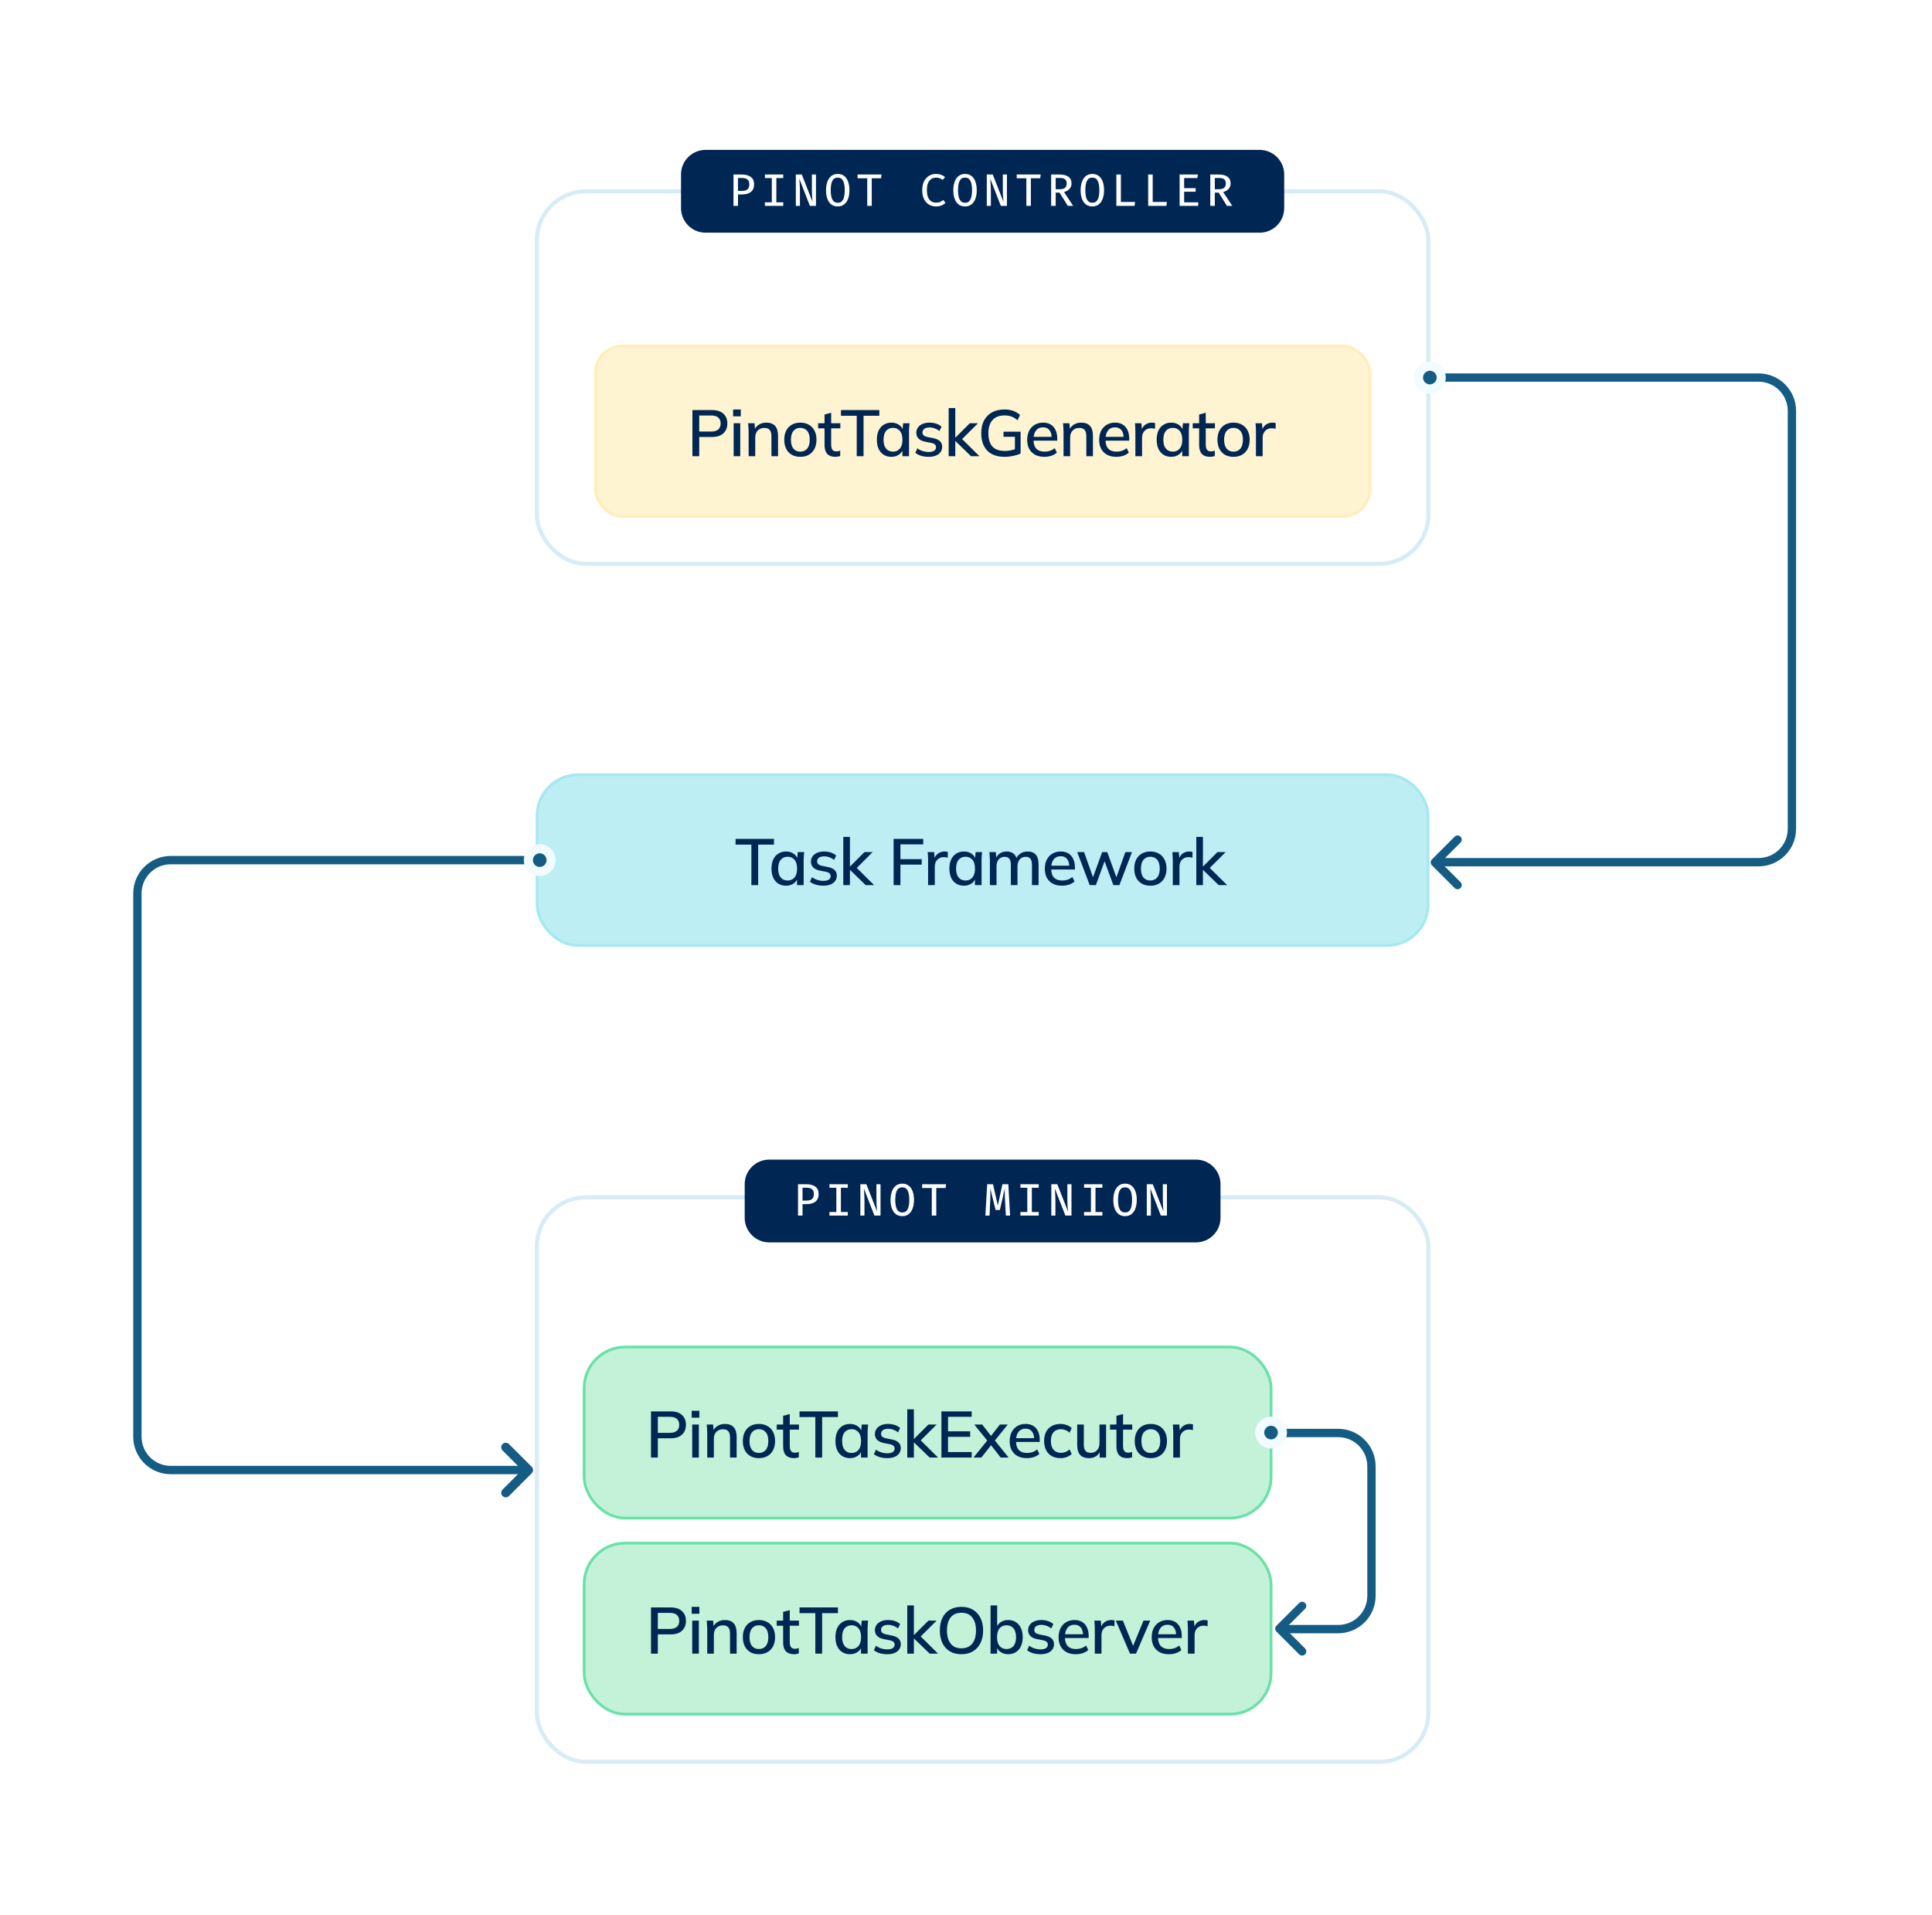 <?xml version="1.0" encoding="UTF-8"?> <svg xmlns="http://www.w3.org/2000/svg" width="464" height="460" viewBox="0 0 464 460" fill="none"><path d="M345.488 207.066L422.354 207.066C426.773 207.066 430.354 203.484 430.354 199.066L430.355 98.679C430.355 94.261 426.773 90.679 422.355 90.679L343.043 90.679" stroke="#145C84" stroke-width="2"></path><path d="M125.988 353.052H41C36.582 353.052 33 349.471 33 345.052L33 214.572C33 210.153 36.582 206.572 41 206.572H128.932" stroke="#145C84" stroke-width="2"></path><g filter="url(#filter0_b_1206_9962)"><rect x="128.933" y="45.942" width="214.111" height="89.476" rx="11.799" fill="white" fill-opacity="0.6"></rect><rect x="128.933" y="45.942" width="214.111" height="89.476" rx="11.799" stroke="#D8ECF5" stroke-width="0.983" stroke-linecap="round"></rect></g><circle cx="343.404" cy="90.68" r="2.731" fill="#145C84" stroke="#F2FBFF" stroke-width="2.185"></circle><path d="M163.555 41.9C163.555 38.641 166.196 36 169.454 36H302.521C305.779 36 308.42 38.641 308.42 41.9V49.984C308.42 53.242 305.779 55.883 302.521 55.883H169.454C166.196 55.883 163.555 53.242 163.555 49.984V41.9Z" fill="#002654"></path><path d="M179.958 44.258C179.958 43.886 179.885 43.591 179.74 43.373C179.594 43.151 179.394 42.992 179.139 42.898C178.884 42.799 178.589 42.75 178.254 42.75H177.243V45.842H178.237C178.573 45.842 178.869 45.794 179.128 45.7C179.386 45.605 179.589 45.443 179.734 45.214C179.884 44.981 179.958 44.662 179.958 44.258ZM181.105 44.247C181.105 44.833 180.98 45.306 180.728 45.667C180.481 46.024 180.137 46.284 179.696 46.448C179.259 46.612 178.755 46.694 178.183 46.694H177.243V49.442H176.156V41.914H178.15C179.068 41.914 179.789 42.105 180.313 42.488C180.841 42.867 181.105 43.453 181.105 44.247ZM188.109 41.914V42.761H186.454V48.59H188.109V49.442H183.707V48.59H185.362V42.761H183.707V41.914H188.109ZM194.507 49.442L191.967 42.914C191.974 43.009 191.985 43.156 192 43.356C192.014 43.557 192.031 43.792 192.049 44.061C192.067 44.331 192.082 44.616 192.093 44.919C192.107 45.221 192.115 45.521 192.115 45.82V49.442H191.131V41.914H192.568L195.135 48.458C195.128 48.335 195.112 48.129 195.086 47.841C195.061 47.55 195.037 47.206 195.015 46.809C194.997 46.408 194.988 45.984 194.988 45.536V41.914H195.971V49.442H194.507ZM204.008 45.684C204.008 46.448 203.902 47.124 203.691 47.71C203.48 48.296 203.165 48.755 202.746 49.087C202.331 49.414 201.814 49.578 201.195 49.578C200.579 49.578 200.062 49.418 199.643 49.097C199.224 48.773 198.909 48.32 198.698 47.737C198.487 47.155 198.381 46.474 198.381 45.694C198.381 44.926 198.487 44.249 198.698 43.662C198.909 43.072 199.224 42.612 199.643 42.28C200.062 41.945 200.579 41.778 201.195 41.778C201.814 41.778 202.331 41.94 202.746 42.264C203.165 42.588 203.48 43.043 203.691 43.63C203.902 44.212 204.008 44.897 204.008 45.684ZM202.877 45.684C202.877 44.693 202.746 43.941 202.484 43.427C202.225 42.914 201.795 42.657 201.195 42.657C200.594 42.657 200.162 42.916 199.9 43.433C199.641 43.95 199.512 44.704 199.512 45.694C199.512 46.681 199.647 47.43 199.916 47.94C200.186 48.446 200.612 48.699 201.195 48.699C201.795 48.699 202.225 48.444 202.484 47.934C202.746 47.424 202.877 46.674 202.877 45.684ZM209.362 42.816V49.442H208.281V42.816H205.964V41.914H211.716L211.602 42.816H209.362ZM224.758 41.778C225.257 41.778 225.676 41.842 226.014 41.969C226.357 42.096 226.677 42.282 226.976 42.526L226.391 43.214C226.158 43.021 225.91 42.881 225.648 42.794C225.39 42.703 225.115 42.657 224.823 42.657C224.43 42.657 224.064 42.754 223.725 42.947C223.39 43.14 223.121 43.457 222.917 43.897C222.713 44.338 222.611 44.93 222.611 45.672C222.611 46.397 222.708 46.98 222.901 47.42C223.097 47.858 223.361 48.176 223.693 48.377C224.028 48.573 224.401 48.671 224.812 48.671C225.228 48.671 225.568 48.608 225.834 48.48C226.103 48.349 226.34 48.2 226.544 48.032L227.085 48.726C226.848 48.956 226.54 49.156 226.162 49.327C225.787 49.495 225.328 49.578 224.785 49.578C224.162 49.578 223.602 49.429 223.103 49.13C222.604 48.832 222.209 48.393 221.917 47.814C221.63 47.231 221.486 46.517 221.486 45.672C221.486 44.828 221.633 44.116 221.928 43.537C222.227 42.958 222.624 42.521 223.119 42.226C223.618 41.927 224.164 41.778 224.758 41.778ZM234.581 45.684C234.581 46.448 234.475 47.124 234.264 47.71C234.053 48.296 233.738 48.755 233.319 49.087C232.904 49.414 232.387 49.578 231.767 49.578C231.152 49.578 230.635 49.418 230.216 49.097C229.797 48.773 229.482 48.32 229.271 47.737C229.06 47.155 228.954 46.474 228.954 45.694C228.954 44.926 229.06 44.249 229.271 43.662C229.482 43.072 229.797 42.612 230.216 42.28C230.635 41.945 231.152 41.778 231.767 41.778C232.387 41.778 232.904 41.94 233.319 42.264C233.738 42.588 234.053 43.043 234.264 43.63C234.475 44.212 234.581 44.897 234.581 45.684ZM233.45 45.684C233.45 44.693 233.319 43.941 233.057 43.427C232.798 42.914 232.368 42.657 231.767 42.657C231.167 42.657 230.735 42.916 230.473 43.433C230.214 43.95 230.085 44.704 230.085 45.694C230.085 46.681 230.22 47.43 230.489 47.94C230.759 48.446 231.185 48.699 231.767 48.699C232.368 48.699 232.798 48.444 233.057 47.934C233.319 47.424 233.45 46.674 233.45 45.684ZM240.367 49.442L237.827 42.914C237.834 43.009 237.845 43.156 237.859 43.356C237.874 43.557 237.89 43.792 237.908 44.061C237.927 44.331 237.941 44.616 237.952 44.919C237.967 45.221 237.974 45.521 237.974 45.82V49.442H236.991V41.914H238.427L240.995 48.458C240.988 48.335 240.971 48.129 240.946 47.841C240.92 47.55 240.896 47.206 240.875 46.809C240.856 46.408 240.847 45.984 240.847 45.536V41.914H241.831V49.442H240.367ZM247.578 42.816V49.442H246.497V42.816H244.181V41.914H249.933L249.818 42.816H247.578ZM257.336 44.05C257.336 44.425 257.255 44.751 257.095 45.028C256.939 45.305 256.726 45.536 256.456 45.722C256.187 45.904 255.884 46.038 255.549 46.126L257.74 49.442H256.456L254.473 46.268H253.539V49.442H252.452V41.914H254.457C255.404 41.914 256.119 42.095 256.604 42.455C257.092 42.812 257.336 43.344 257.336 44.05ZM256.183 44.05C256.183 43.588 256.048 43.255 255.779 43.05C255.513 42.847 255.103 42.745 254.55 42.745H253.539V45.443H254.561C255.078 45.443 255.476 45.337 255.757 45.126C256.041 44.911 256.183 44.553 256.183 44.05ZM265.154 45.684C265.154 46.448 265.048 47.124 264.837 47.71C264.626 48.296 264.311 48.755 263.892 49.087C263.477 49.414 262.959 49.578 262.34 49.578C261.725 49.578 261.208 49.418 260.789 49.097C260.37 48.773 260.055 48.32 259.844 47.737C259.633 47.155 259.527 46.474 259.527 45.694C259.527 44.926 259.633 44.249 259.844 43.662C260.055 43.072 260.37 42.612 260.789 42.28C261.208 41.945 261.725 41.778 262.34 41.778C262.959 41.778 263.477 41.94 263.892 42.264C264.311 42.588 264.626 43.043 264.837 43.63C265.048 44.212 265.154 44.897 265.154 45.684ZM264.023 45.684C264.023 44.693 263.892 43.941 263.63 43.427C263.371 42.914 262.941 42.657 262.34 42.657C261.739 42.657 261.308 42.916 261.046 43.433C260.787 43.95 260.658 44.704 260.658 45.694C260.658 46.681 260.793 47.43 261.062 47.94C261.332 48.446 261.758 48.699 262.34 48.699C262.941 48.699 263.371 48.444 263.63 47.934C263.892 47.424 264.023 46.674 264.023 45.684ZM268.11 49.442V41.914H269.197V48.502H272.606L272.485 49.442H268.11ZM275.753 49.442V41.914H276.84V48.502H280.249L280.129 49.442H275.753ZM284.391 42.767V45.186H287.155V46.044H284.391V48.595H287.772V49.442H283.304V41.914H287.69L287.564 42.767H284.391ZM295.552 44.05C295.552 44.425 295.472 44.751 295.311 45.028C295.155 45.305 294.942 45.536 294.672 45.722C294.403 45.904 294.1 46.038 293.765 46.126L295.956 49.442H294.672L292.689 46.268H291.755V49.442H290.668V41.914H292.673C293.62 41.914 294.335 42.095 294.82 42.455C295.308 42.812 295.552 43.344 295.552 44.05ZM294.399 44.05C294.399 43.588 294.264 43.255 293.995 43.05C293.729 42.847 293.319 42.745 292.766 42.745H291.755V45.443H292.777C293.294 45.443 293.693 45.337 293.973 45.126C294.257 44.911 294.399 44.553 294.399 44.05Z" fill="white"></path><rect x="142.988" y="83.072" width="186" height="41" rx="6.555" fill="#FFF4D2"></rect><rect x="142.988" y="83.072" width="186" height="41" rx="6.555" stroke="#FFEEBC" stroke-width="0.665"></rect><path d="M166.294 109.571V98.48H170.998C172.183 98.48 173.09 98.769 173.72 99.346C174.359 99.912 174.679 100.698 174.679 101.705C174.679 102.712 174.359 103.504 173.72 104.081C173.09 104.658 172.183 104.946 170.998 104.946H167.93V109.571H166.294ZM167.93 103.64H170.825C171.57 103.64 172.131 103.473 172.508 103.137C172.886 102.801 173.075 102.324 173.075 101.705C173.075 101.097 172.886 100.625 172.508 100.289C172.131 99.954 171.57 99.786 170.825 99.786H167.93V103.64ZM176.193 109.571V101.642H177.782V109.571H176.193ZM176.067 99.99V98.339H177.907V99.99H176.067ZM179.796 109.571V103.546C179.796 103.242 179.78 102.932 179.748 102.618C179.727 102.293 179.701 101.967 179.67 101.642H181.212L181.353 103.31H181.164C181.406 102.723 181.778 102.277 182.281 101.973C182.785 101.658 183.367 101.501 184.028 101.501C184.961 101.501 185.664 101.758 186.136 102.272C186.618 102.786 186.859 103.583 186.859 104.663V109.571H185.27V104.757C185.27 104.055 185.129 103.551 184.846 103.247C184.573 102.932 184.153 102.775 183.587 102.775C182.916 102.775 182.381 102.985 181.982 103.404C181.584 103.813 181.385 104.369 181.385 105.072V109.571H179.796ZM192.205 109.713C191.418 109.713 190.736 109.55 190.159 109.225C189.583 108.89 189.137 108.418 188.822 107.809C188.508 107.191 188.35 106.456 188.35 105.607C188.35 104.757 188.508 104.028 188.822 103.42C189.137 102.801 189.583 102.329 190.159 102.004C190.736 101.669 191.418 101.501 192.205 101.501C192.991 101.501 193.673 101.669 194.25 102.004C194.837 102.329 195.288 102.801 195.603 103.42C195.928 104.028 196.09 104.757 196.09 105.607C196.09 106.456 195.928 107.191 195.603 107.809C195.288 108.418 194.837 108.89 194.25 109.225C193.673 109.55 192.991 109.713 192.205 109.713ZM192.205 108.47C192.897 108.47 193.447 108.229 193.856 107.746C194.266 107.264 194.47 106.551 194.47 105.607C194.47 104.663 194.266 103.955 193.856 103.483C193.447 103.001 192.897 102.759 192.205 102.759C191.523 102.759 190.978 103.001 190.569 103.483C190.159 103.955 189.955 104.663 189.955 105.607C189.955 106.551 190.154 107.264 190.553 107.746C190.962 108.229 191.512 108.47 192.205 108.47ZM200.64 109.713C199.78 109.713 199.129 109.482 198.689 109.021C198.248 108.549 198.028 107.846 198.028 106.913V102.869H196.486V101.642H198.028V99.55L199.617 99.125V101.642H201.82V102.869H199.617V106.771C199.617 107.358 199.722 107.778 199.932 108.03C200.142 108.281 200.446 108.407 200.844 108.407C201.043 108.407 201.217 108.391 201.363 108.36C201.521 108.318 201.662 108.271 201.788 108.218V109.508C201.631 109.571 201.447 109.618 201.238 109.65C201.028 109.692 200.828 109.713 200.64 109.713ZM205.757 109.571V99.849H201.966V98.48H211.185V99.849H207.393V109.571H205.757ZM214.082 109.713C213.379 109.713 212.766 109.55 212.241 109.225C211.717 108.9 211.308 108.428 211.014 107.809C210.731 107.191 210.59 106.456 210.59 105.607C210.59 104.747 210.731 104.013 211.014 103.404C211.308 102.796 211.717 102.329 212.241 102.004C212.766 101.669 213.379 101.501 214.082 101.501C214.774 101.501 215.377 101.674 215.891 102.02C216.405 102.366 216.746 102.838 216.914 103.436H216.741L216.898 101.642H218.44C218.408 101.967 218.377 102.293 218.345 102.618C218.324 102.932 218.314 103.242 218.314 103.546V109.571H216.725V107.809H216.898C216.73 108.397 216.384 108.863 215.86 109.209C215.346 109.545 214.753 109.713 214.082 109.713ZM214.475 108.47C215.157 108.47 215.702 108.229 216.112 107.746C216.531 107.264 216.741 106.551 216.741 105.607C216.741 104.663 216.531 103.955 216.112 103.483C215.702 103.001 215.157 102.759 214.475 102.759C213.783 102.759 213.227 103.001 212.808 103.483C212.399 103.955 212.194 104.663 212.194 105.607C212.194 106.551 212.399 107.264 212.808 107.746C213.217 108.229 213.773 108.47 214.475 108.47ZM223.039 109.713C222.379 109.713 221.77 109.629 221.215 109.461C220.659 109.293 220.197 109.057 219.83 108.753L220.318 107.668C220.706 107.961 221.136 108.182 221.608 108.328C222.08 108.475 222.562 108.549 223.055 108.549C223.632 108.549 224.067 108.449 224.361 108.25C224.655 108.04 224.801 107.757 224.801 107.4C224.801 107.128 224.707 106.907 224.518 106.74C224.34 106.572 224.041 106.446 223.622 106.362L222.111 106.063C221.44 105.916 220.931 105.665 220.585 105.308C220.239 104.951 220.066 104.495 220.066 103.939C220.066 103.467 220.192 103.048 220.444 102.681C220.706 102.314 221.073 102.025 221.545 101.815C222.027 101.606 222.588 101.501 223.228 101.501C223.816 101.501 224.361 101.585 224.864 101.752C225.368 101.92 225.787 102.162 226.123 102.476L225.62 103.53C225.294 103.258 224.927 103.048 224.518 102.901C224.109 102.744 223.695 102.665 223.275 102.665C222.688 102.665 222.253 102.775 221.97 102.995C221.687 103.216 221.545 103.504 221.545 103.861C221.545 104.133 221.629 104.359 221.797 104.537C221.975 104.705 222.253 104.836 222.63 104.93L224.141 105.229C224.854 105.376 225.389 105.617 225.745 105.953C226.102 106.289 226.28 106.74 226.28 107.306C226.28 107.799 226.144 108.229 225.871 108.596C225.599 108.963 225.221 109.241 224.739 109.43C224.256 109.618 223.69 109.713 223.039 109.713ZM227.838 109.571V97.993H229.427V105.103H229.459L232.92 101.642H234.886L230.702 105.811L230.717 105.103L235.233 109.571H233.219L229.459 105.937H229.427V109.571H227.838ZM241.261 109.713C240.034 109.713 239.001 109.487 238.162 109.036C237.334 108.575 236.71 107.919 236.29 107.07C235.871 106.22 235.661 105.208 235.661 104.034C235.661 102.859 235.881 101.847 236.322 100.997C236.773 100.148 237.412 99.492 238.241 99.031C239.08 98.569 240.087 98.339 241.261 98.339C242.069 98.339 242.772 98.454 243.37 98.685C243.967 98.905 244.502 99.23 244.974 99.66L244.392 100.934C244.056 100.651 243.731 100.426 243.417 100.258C243.102 100.09 242.777 99.969 242.441 99.896C242.106 99.812 241.712 99.77 241.261 99.77C239.992 99.77 239.027 100.143 238.367 100.887C237.706 101.632 237.376 102.686 237.376 104.049C237.376 105.434 237.69 106.488 238.32 107.211C238.959 107.935 239.961 108.297 241.324 108.297C241.796 108.297 242.263 108.255 242.725 108.171C243.186 108.077 243.632 107.94 244.062 107.762L243.747 108.533V104.899H241.01V103.672H245.116V108.911C244.633 109.152 244.041 109.346 243.338 109.493C242.646 109.639 241.954 109.713 241.261 109.713ZM250.816 109.713C249.537 109.713 248.53 109.351 247.796 108.627C247.062 107.904 246.695 106.902 246.695 105.623C246.695 104.794 246.852 104.07 247.166 103.452C247.492 102.833 247.937 102.356 248.504 102.02C249.081 101.674 249.747 101.501 250.502 101.501C251.246 101.501 251.87 101.658 252.374 101.973C252.877 102.287 253.26 102.733 253.522 103.31C253.784 103.876 253.915 104.548 253.915 105.324V105.827H247.937V104.915H252.83L252.563 105.119C252.563 104.333 252.384 103.724 252.028 103.294C251.682 102.854 251.178 102.633 250.517 102.633C249.783 102.633 249.217 102.89 248.818 103.404C248.42 103.908 248.221 104.605 248.221 105.497V105.654C248.221 106.587 248.446 107.29 248.897 107.762C249.358 108.234 250.009 108.47 250.848 108.47C251.309 108.47 251.739 108.407 252.138 108.281C252.547 108.145 252.935 107.925 253.302 107.621L253.821 108.706C253.454 109.031 253.008 109.283 252.484 109.461C251.959 109.629 251.404 109.713 250.816 109.713ZM255.424 109.571V103.546C255.424 103.242 255.408 102.932 255.377 102.618C255.356 102.293 255.33 101.967 255.298 101.642H256.84L256.982 103.31H256.793C257.034 102.723 257.406 102.277 257.91 101.973C258.413 101.658 258.995 101.501 259.656 101.501C260.59 101.501 261.292 101.758 261.764 102.272C262.247 102.786 262.488 103.583 262.488 104.663V109.571H260.899V104.757C260.899 104.055 260.757 103.551 260.474 103.247C260.201 102.932 259.782 102.775 259.216 102.775C258.544 102.775 258.009 102.985 257.611 103.404C257.212 103.813 257.013 104.369 257.013 105.072V109.571H255.424ZM268.101 109.713C266.821 109.713 265.814 109.351 265.08 108.627C264.346 107.904 263.979 106.902 263.979 105.623C263.979 104.794 264.136 104.07 264.451 103.452C264.776 102.833 265.222 102.356 265.788 102.02C266.365 101.674 267.031 101.501 267.786 101.501C268.531 101.501 269.155 101.658 269.658 101.973C270.161 102.287 270.544 102.733 270.807 103.31C271.069 103.876 271.2 104.548 271.2 105.324V105.827H265.222V104.915H270.114L269.847 105.119C269.847 104.333 269.669 103.724 269.312 103.294C268.966 102.854 268.462 102.633 267.802 102.633C267.068 102.633 266.501 102.89 266.103 103.404C265.704 103.908 265.505 104.605 265.505 105.497V105.654C265.505 106.587 265.73 107.29 266.181 107.762C266.643 108.234 267.293 108.47 268.132 108.47C268.594 108.47 269.024 108.407 269.422 108.281C269.831 108.145 270.219 107.925 270.586 107.621L271.105 108.706C270.738 109.031 270.293 109.283 269.768 109.461C269.244 109.629 268.688 109.713 268.101 109.713ZM272.677 109.571V103.609C272.677 103.284 272.667 102.959 272.646 102.633C272.635 102.298 272.614 101.967 272.583 101.642H274.124L274.297 103.688H274.046C274.151 103.195 274.329 102.786 274.581 102.46C274.832 102.135 275.136 101.894 275.493 101.737C275.86 101.579 276.243 101.501 276.641 101.501C276.809 101.501 276.951 101.511 277.066 101.532C277.182 101.543 277.297 101.564 277.412 101.595L277.397 103.011C277.218 102.938 277.061 102.896 276.925 102.885C276.799 102.864 276.641 102.854 276.453 102.854C275.991 102.854 275.598 102.959 275.273 103.168C274.948 103.368 274.701 103.64 274.533 103.986C274.366 104.333 274.282 104.705 274.282 105.103V109.571H272.677ZM281.284 109.713C280.581 109.713 279.967 109.55 279.443 109.225C278.918 108.9 278.509 108.428 278.216 107.809C277.933 107.191 277.791 106.456 277.791 105.607C277.791 104.747 277.933 104.013 278.216 103.404C278.509 102.796 278.918 102.329 279.443 102.004C279.967 101.669 280.581 101.501 281.284 101.501C281.976 101.501 282.579 101.674 283.093 102.02C283.607 102.366 283.947 102.838 284.115 103.436H283.942L284.1 101.642H285.641C285.61 101.967 285.578 102.293 285.547 102.618C285.526 102.932 285.515 103.242 285.515 103.546V109.571H283.926V107.809H284.1C283.932 108.397 283.586 108.863 283.061 109.209C282.547 109.545 281.955 109.713 281.284 109.713ZM281.677 108.47C282.359 108.47 282.904 108.229 283.313 107.746C283.732 107.264 283.942 106.551 283.942 105.607C283.942 104.663 283.732 103.955 283.313 103.483C282.904 103.001 282.359 102.759 281.677 102.759C280.985 102.759 280.429 103.001 280.009 103.483C279.6 103.955 279.396 104.663 279.396 105.607C279.396 106.551 279.6 107.264 280.009 107.746C280.418 108.229 280.974 108.47 281.677 108.47ZM290.603 109.713C289.743 109.713 289.092 109.482 288.652 109.021C288.212 108.549 287.991 107.846 287.991 106.913V102.869H286.45V101.642H287.991V99.55L289.58 99.125V101.642H291.783V102.869H289.58V106.771C289.58 107.358 289.685 107.778 289.895 108.03C290.105 108.281 290.409 108.407 290.807 108.407C291.007 108.407 291.18 108.391 291.326 108.36C291.484 108.318 291.625 108.271 291.751 108.218V109.508C291.594 109.571 291.41 109.618 291.201 109.65C290.991 109.692 290.792 109.713 290.603 109.713ZM296.241 109.713C295.454 109.713 294.773 109.55 294.196 109.225C293.619 108.89 293.173 108.418 292.859 107.809C292.544 107.191 292.387 106.456 292.387 105.607C292.387 104.757 292.544 104.028 292.859 103.42C293.173 102.801 293.619 102.329 294.196 102.004C294.773 101.669 295.454 101.501 296.241 101.501C297.028 101.501 297.709 101.669 298.286 102.004C298.874 102.329 299.325 102.801 299.639 103.42C299.964 104.028 300.127 104.757 300.127 105.607C300.127 106.456 299.964 107.191 299.639 107.809C299.325 108.418 298.874 108.89 298.286 109.225C297.709 109.55 297.028 109.713 296.241 109.713ZM296.241 108.47C296.933 108.47 297.484 108.229 297.893 107.746C298.302 107.264 298.506 106.551 298.506 105.607C298.506 104.663 298.302 103.955 297.893 103.483C297.484 103.001 296.933 102.759 296.241 102.759C295.559 102.759 295.014 103.001 294.605 103.483C294.196 103.955 293.991 104.663 293.991 105.607C293.991 106.551 294.191 107.264 294.589 107.746C294.998 108.229 295.549 108.47 296.241 108.47ZM301.638 109.571V103.609C301.638 103.284 301.628 102.959 301.607 102.633C301.596 102.298 301.575 101.967 301.544 101.642H303.085L303.258 103.688H303.007C303.112 103.195 303.29 102.786 303.542 102.46C303.793 102.135 304.097 101.894 304.454 101.737C304.821 101.579 305.204 101.501 305.602 101.501C305.77 101.501 305.912 101.511 306.027 101.532C306.143 101.543 306.258 101.564 306.373 101.595L306.358 103.011C306.179 102.938 306.022 102.896 305.886 102.885C305.76 102.864 305.602 102.854 305.414 102.854C304.952 102.854 304.559 102.959 304.234 103.168C303.909 103.368 303.662 103.64 303.494 103.986C303.327 104.333 303.243 104.705 303.243 105.103V109.571H301.638Z" fill="#002654"></path><rect x="128.988" y="186.072" width="214" height="41" rx="9.832" fill="#BCEEF4"></rect><rect x="128.988" y="186.072" width="214" height="41" rx="9.832" stroke="#A6E8F1" stroke-width="0.665"></rect><path d="M180.453 212.572V202.849H176.661V201.481H185.88V202.849H182.089V212.572H180.453ZM188.778 212.713C188.075 212.713 187.462 212.551 186.937 212.226C186.413 211.901 186.004 211.429 185.71 210.81C185.427 210.191 185.285 209.457 185.285 208.607C185.285 207.747 185.427 207.013 185.71 206.405C186.004 205.797 186.413 205.33 186.937 205.005C187.462 204.669 188.075 204.501 188.778 204.501C189.47 204.501 190.073 204.674 190.587 205.02C191.101 205.367 191.442 205.838 191.61 206.436H191.437L191.594 204.643H193.136C193.104 204.968 193.073 205.293 193.041 205.618C193.02 205.933 193.01 206.242 193.01 206.546V212.572H191.421V210.81H191.594C191.426 211.397 191.08 211.864 190.556 212.21C190.042 212.546 189.449 212.713 188.778 212.713ZM189.171 211.471C189.853 211.471 190.398 211.229 190.807 210.747C191.227 210.264 191.437 209.551 191.437 208.607C191.437 207.663 191.227 206.955 190.807 206.483C190.398 206.001 189.853 205.76 189.171 205.76C188.479 205.76 187.923 206.001 187.504 206.483C187.094 206.955 186.89 207.663 186.89 208.607C186.89 209.551 187.094 210.264 187.504 210.747C187.913 211.229 188.468 211.471 189.171 211.471ZM197.735 212.713C197.074 212.713 196.466 212.629 195.91 212.462C195.354 212.294 194.893 212.058 194.526 211.754L195.014 210.668C195.402 210.962 195.832 211.182 196.304 211.329C196.776 211.476 197.258 211.549 197.751 211.549C198.328 211.549 198.763 211.45 199.057 211.25C199.35 211.041 199.497 210.757 199.497 210.401C199.497 210.128 199.403 209.908 199.214 209.74C199.036 209.572 198.737 209.446 198.317 209.362L196.807 209.064C196.136 208.917 195.627 208.665 195.281 208.308C194.935 207.952 194.762 207.496 194.762 206.94C194.762 206.468 194.888 206.048 195.139 205.681C195.402 205.314 195.769 205.026 196.241 204.816C196.723 204.606 197.284 204.501 197.924 204.501C198.511 204.501 199.057 204.585 199.56 204.753C200.064 204.921 200.483 205.162 200.819 205.477L200.315 206.531C199.99 206.258 199.623 206.048 199.214 205.901C198.805 205.744 198.391 205.665 197.971 205.665C197.384 205.665 196.949 205.776 196.665 205.996C196.382 206.216 196.241 206.504 196.241 206.861C196.241 207.134 196.325 207.359 196.492 207.538C196.671 207.705 196.949 207.836 197.326 207.931L198.836 208.23C199.55 208.377 200.085 208.618 200.441 208.953C200.798 209.289 200.976 209.74 200.976 210.306C200.976 210.799 200.84 211.229 200.567 211.596C200.294 211.963 199.917 212.241 199.434 212.43C198.952 212.619 198.385 212.713 197.735 212.713ZM202.534 212.572V200.993H204.123V208.104H204.155L207.616 204.643H209.582L205.397 208.812L205.413 208.104L209.928 212.572H207.915L204.155 208.938H204.123V212.572H202.534ZM214.614 212.572V201.481H221.725V202.786H216.25V206.342H221.363V207.648H216.25V212.572H214.614ZM222.898 212.572V206.609C222.898 206.284 222.888 205.959 222.867 205.634C222.856 205.298 222.835 204.968 222.804 204.643H224.346L224.519 206.688H224.267C224.372 206.195 224.55 205.786 224.802 205.461C225.054 205.136 225.358 204.895 225.714 204.737C226.082 204.58 226.464 204.501 226.863 204.501C227.031 204.501 227.172 204.512 227.288 204.533C227.403 204.543 227.518 204.564 227.634 204.596L227.618 206.012C227.44 205.938 227.282 205.896 227.146 205.886C227.02 205.865 226.863 205.854 226.674 205.854C226.213 205.854 225.819 205.959 225.494 206.169C225.169 206.368 224.923 206.641 224.755 206.987C224.587 207.333 224.503 207.705 224.503 208.104V212.572H222.898ZM231.505 212.713C230.802 212.713 230.189 212.551 229.664 212.226C229.14 211.901 228.731 211.429 228.437 210.81C228.154 210.191 228.012 209.457 228.012 208.607C228.012 207.747 228.154 207.013 228.437 206.405C228.731 205.797 229.14 205.33 229.664 205.005C230.189 204.669 230.802 204.501 231.505 204.501C232.197 204.501 232.8 204.674 233.314 205.02C233.828 205.367 234.169 205.838 234.337 206.436H234.164L234.321 204.643H235.863C235.831 204.968 235.8 205.293 235.768 205.618C235.747 205.933 235.737 206.242 235.737 206.546V212.572H234.148V210.81H234.321C234.153 211.397 233.807 211.864 233.283 212.21C232.769 212.546 232.176 212.713 231.505 212.713ZM231.898 211.471C232.58 211.471 233.125 211.229 233.534 210.747C233.954 210.264 234.164 209.551 234.164 208.607C234.164 207.663 233.954 206.955 233.534 206.483C233.125 206.001 232.58 205.76 231.898 205.76C231.206 205.76 230.65 206.001 230.231 206.483C229.822 206.955 229.617 207.663 229.617 208.607C229.617 209.551 229.822 210.264 230.231 210.747C230.64 211.229 231.196 211.471 231.898 211.471ZM237.741 212.572V206.546C237.741 206.242 237.725 205.933 237.694 205.618C237.673 205.293 237.646 204.968 237.615 204.643H239.157L239.298 206.31H239.109C239.33 205.734 239.665 205.288 240.116 204.973C240.578 204.659 241.128 204.501 241.768 204.501C242.418 204.501 242.948 204.659 243.357 204.973C243.777 205.277 244.065 205.749 244.222 206.389H243.971C244.18 205.812 244.537 205.356 245.04 205.02C245.544 204.674 246.126 204.501 246.787 204.501C247.668 204.501 248.328 204.758 248.769 205.272C249.209 205.786 249.43 206.583 249.43 207.663V212.572H247.841V207.742C247.841 207.05 247.72 206.552 247.479 206.248C247.248 205.933 246.871 205.776 246.346 205.776C245.738 205.776 245.255 205.985 244.899 206.405C244.542 206.824 244.364 207.391 244.364 208.104V212.572H242.775V207.742C242.775 207.05 242.654 206.552 242.413 206.248C242.182 205.933 241.805 205.776 241.28 205.776C240.672 205.776 240.195 205.985 239.849 206.405C239.503 206.824 239.33 207.391 239.33 208.104V212.572H237.741ZM255.057 212.713C253.777 212.713 252.77 212.352 252.036 211.628C251.302 210.904 250.935 209.903 250.935 208.623C250.935 207.794 251.092 207.071 251.407 206.452C251.732 205.833 252.178 205.356 252.744 205.02C253.321 204.674 253.987 204.501 254.742 204.501C255.487 204.501 256.111 204.659 256.614 204.973C257.118 205.288 257.501 205.734 257.763 206.31C258.025 206.877 258.156 207.548 258.156 208.324V208.828H252.178V207.915H257.071L256.803 208.12C256.803 207.333 256.625 206.725 256.268 206.295C255.922 205.854 255.419 205.634 254.758 205.634C254.024 205.634 253.457 205.891 253.059 206.405C252.66 206.908 252.461 207.606 252.461 208.497V208.655C252.461 209.588 252.687 210.291 253.138 210.763C253.599 211.235 254.249 211.471 255.088 211.471C255.55 211.471 255.98 211.408 256.378 211.282C256.787 211.145 257.175 210.925 257.542 210.621L258.062 211.707C257.695 212.032 257.249 212.283 256.724 212.462C256.2 212.629 255.644 212.713 255.057 212.713ZM261.712 212.572L258.708 204.643H260.36L262.704 211.25H262.295L264.702 204.643H265.929L268.32 211.25H267.927L270.271 204.643H271.86L268.839 212.572H267.392L264.906 205.838H265.645L263.191 212.572H261.712ZM276.268 212.713C275.481 212.713 274.8 212.551 274.223 212.226C273.646 211.89 273.2 211.418 272.885 210.81C272.571 210.191 272.414 209.457 272.414 208.607C272.414 207.758 272.571 207.029 272.885 206.421C273.2 205.802 273.646 205.33 274.223 205.005C274.8 204.669 275.481 204.501 276.268 204.501C277.054 204.501 277.736 204.669 278.313 205.005C278.9 205.33 279.351 205.802 279.666 206.421C279.991 207.029 280.154 207.758 280.154 208.607C280.154 209.457 279.991 210.191 279.666 210.81C279.351 211.418 278.9 211.89 278.313 212.226C277.736 212.551 277.054 212.713 276.268 212.713ZM276.268 211.471C276.96 211.471 277.511 211.229 277.92 210.747C278.329 210.264 278.533 209.551 278.533 208.607C278.533 207.663 278.329 206.955 277.92 206.483C277.511 206.001 276.96 205.76 276.268 205.76C275.586 205.76 275.041 206.001 274.632 206.483C274.223 206.955 274.018 207.663 274.018 208.607C274.018 209.551 274.217 210.264 274.616 210.747C275.025 211.229 275.576 211.471 276.268 211.471ZM281.665 212.572V206.609C281.665 206.284 281.654 205.959 281.633 205.634C281.623 205.298 281.602 204.968 281.57 204.643H283.112L283.285 206.688H283.033C283.138 206.195 283.317 205.786 283.568 205.461C283.82 205.136 284.124 204.895 284.481 204.737C284.848 204.58 285.231 204.501 285.629 204.501C285.797 204.501 285.939 204.512 286.054 204.533C286.169 204.543 286.285 204.564 286.4 204.596L286.384 206.012C286.206 205.938 286.049 205.896 285.912 205.886C285.787 205.865 285.629 205.854 285.44 205.854C284.979 205.854 284.586 205.959 284.261 206.169C283.935 206.368 283.689 206.641 283.521 206.987C283.353 207.333 283.269 207.705 283.269 208.104V212.572H281.665ZM287.312 212.572V200.993H288.901V208.104H288.932L292.393 204.643H294.36L290.175 208.812L290.191 208.104L294.706 212.572H292.692L288.932 208.938H288.901V212.572H287.312Z" fill="#002654"></path><circle cx="129.627" cy="206.572" r="2.731" fill="#145C84" stroke="#F2FBFF" stroke-width="2.185"></circle><path d="M350.062 201.646L344.599 207.109L350.062 212.571" stroke="#145C84" stroke-width="2" stroke-linecap="round" stroke-linejoin="round"></path><g filter="url(#filter1_b_1206_9962)"><rect x="128.933" y="287.563" width="214.111" height="135.58" rx="11.799" fill="white" fill-opacity="0.6"></rect><rect x="128.933" y="287.563" width="214.111" height="135.58" rx="11.799" stroke="#D8ECF5" stroke-width="0.983" stroke-linecap="round"></rect></g><path d="M178.85 284.396C178.85 281.137 181.491 278.496 184.749 278.496H287.226C290.484 278.496 293.125 281.137 293.125 284.396V292.48C293.125 295.738 290.484 298.38 287.226 298.38H184.749C181.491 298.38 178.85 295.738 178.85 292.48V284.396Z" fill="#002654"></path><path d="M195.458 286.754C195.458 286.383 195.385 286.088 195.24 285.869C195.094 285.647 194.894 285.489 194.639 285.394C194.384 285.296 194.089 285.246 193.754 285.246H192.743V288.338H193.737C194.073 288.338 194.369 288.291 194.628 288.196C194.886 288.101 195.089 287.939 195.234 287.71C195.384 287.477 195.458 287.158 195.458 286.754ZM196.605 286.743C196.605 287.329 196.48 287.803 196.228 288.163C195.981 288.52 195.637 288.781 195.196 288.945C194.759 289.108 194.255 289.19 193.683 289.19H192.743V291.938H191.656V284.411H193.65C194.568 284.411 195.289 284.602 195.813 284.984C196.341 285.363 196.605 285.949 196.605 286.743ZM203.609 284.411V285.257H201.954V291.086H203.609V291.938H199.207V291.086H200.862V285.257H199.207V284.411H203.609ZM210.007 291.938L207.467 285.41C207.474 285.505 207.485 285.652 207.5 285.853C207.514 286.053 207.531 286.288 207.549 286.557C207.567 286.827 207.582 287.113 207.593 287.415C207.607 287.717 207.615 288.018 207.615 288.316V291.938H206.631V284.411H208.068L210.635 290.955C210.628 290.831 210.612 290.625 210.586 290.337C210.561 290.046 210.537 289.702 210.515 289.305C210.497 288.904 210.488 288.48 210.488 288.032V284.411H211.471V291.938H210.007ZM219.508 288.18C219.508 288.945 219.402 289.62 219.191 290.206C218.98 290.793 218.665 291.252 218.246 291.583C217.831 291.911 217.314 292.075 216.695 292.075C216.079 292.075 215.562 291.914 215.143 291.594C214.724 291.27 214.409 290.816 214.198 290.234C213.987 289.651 213.881 288.97 213.881 288.191C213.881 287.422 213.987 286.745 214.198 286.159C214.409 285.569 214.724 285.108 215.143 284.777C215.562 284.442 216.079 284.274 216.695 284.274C217.314 284.274 217.831 284.436 218.246 284.76C218.665 285.084 218.98 285.54 219.191 286.126C219.402 286.709 219.508 287.393 219.508 288.18ZM218.377 288.18C218.377 287.189 218.246 286.437 217.984 285.924C217.725 285.41 217.295 285.154 216.695 285.154C216.094 285.154 215.662 285.412 215.4 285.929C215.141 286.446 215.012 287.2 215.012 288.191C215.012 289.178 215.147 289.926 215.416 290.436C215.686 290.942 216.112 291.195 216.695 291.195C217.295 291.195 217.725 290.94 217.984 290.43C218.246 289.921 218.377 289.17 218.377 288.18ZM224.862 285.312V291.938H223.781V285.312H221.464V284.411H227.216L227.102 285.312H224.862ZM242.164 284.411L242.59 291.938H241.574L241.361 288.12C241.35 287.85 241.341 287.583 241.334 287.317C241.327 287.047 241.321 286.79 241.318 286.547C241.318 286.303 241.318 286.08 241.318 285.88C241.321 285.68 241.325 285.514 241.328 285.383L240.127 290.6H239.111L237.822 285.383C237.829 285.51 237.834 285.678 237.838 285.886C237.845 286.093 237.849 286.323 237.849 286.574C237.853 286.825 237.853 287.084 237.849 287.349C237.845 287.615 237.84 287.872 237.832 288.12L237.652 291.938H236.658L237.084 284.411H238.488L239.646 289.518L240.749 284.411H242.164ZM249.469 284.411V285.257H247.814V291.086H249.469V291.938H245.066V291.086H246.721V285.257H245.066V284.411H249.469ZM255.867 291.938L253.327 285.41C253.334 285.505 253.345 285.652 253.359 285.853C253.374 286.053 253.39 286.288 253.408 286.557C253.427 286.827 253.441 287.113 253.452 287.415C253.467 287.717 253.474 288.018 253.474 288.316V291.938H252.491V284.411H253.927L256.495 290.955C256.488 290.831 256.471 290.625 256.446 290.337C256.42 290.046 256.396 289.702 256.375 289.305C256.356 288.904 256.347 288.48 256.347 288.032V284.411H257.331V291.938H255.867ZM264.755 284.411V285.257H263.1V291.086H264.755V291.938H260.353V291.086H262.008V285.257H260.353V284.411H264.755ZM273.01 288.18C273.01 288.945 272.905 289.62 272.693 290.206C272.482 290.793 272.167 291.252 271.748 291.583C271.333 291.911 270.816 292.075 270.197 292.075C269.582 292.075 269.065 291.914 268.646 291.594C268.227 291.27 267.912 290.816 267.701 290.234C267.49 289.651 267.384 288.97 267.384 288.191C267.384 287.422 267.49 286.745 267.701 286.159C267.912 285.569 268.227 285.108 268.646 284.777C269.065 284.442 269.582 284.274 270.197 284.274C270.816 284.274 271.333 284.436 271.748 284.76C272.167 285.084 272.482 285.54 272.693 286.126C272.905 286.709 273.01 287.393 273.01 288.18ZM271.88 288.18C271.88 287.189 271.748 286.437 271.486 285.924C271.228 285.41 270.798 285.154 270.197 285.154C269.596 285.154 269.165 285.412 268.903 285.929C268.644 286.446 268.515 287.2 268.515 288.191C268.515 289.178 268.649 289.926 268.919 290.436C269.188 290.942 269.614 291.195 270.197 291.195C270.798 291.195 271.228 290.94 271.486 290.43C271.748 289.921 271.88 289.17 271.88 288.18ZM278.796 291.938L276.256 285.41C276.264 285.505 276.274 285.652 276.289 285.853C276.304 286.053 276.32 286.288 276.338 286.557C276.356 286.827 276.371 287.113 276.382 287.415C276.396 287.717 276.404 288.018 276.404 288.316V291.938H275.42V284.411H276.857L279.424 290.955C279.417 290.831 279.401 290.625 279.375 290.337C279.35 290.046 279.326 289.702 279.304 289.305C279.286 288.904 279.277 288.48 279.277 288.032V284.411H280.26V291.938H278.796Z" fill="white"></path><rect x="140.296" y="323.514" width="164.967" height="41.078" rx="9.832" fill="#C3F2D9"></rect><rect x="140.296" y="323.514" width="164.967" height="41.078" rx="9.832" stroke="#69E1A7" stroke-width="0.665"></rect><path d="M156.35 350.053V338.962H161.054C162.239 338.962 163.146 339.25 163.776 339.827C164.415 340.393 164.735 341.18 164.735 342.187C164.735 343.194 164.415 343.985 163.776 344.562C163.146 345.139 162.239 345.428 161.054 345.428H157.986V350.053H156.35ZM157.986 344.122H160.881C161.626 344.122 162.187 343.954 162.564 343.618C162.942 343.283 163.131 342.806 163.131 342.187C163.131 341.578 162.942 341.106 162.564 340.771C162.187 340.435 161.626 340.267 160.881 340.267H157.986V344.122ZM166.249 350.053V342.124H167.838V350.053H166.249ZM166.123 340.472V338.82H167.964V340.472H166.123ZM169.852 350.053V344.027C169.852 343.723 169.836 343.414 169.805 343.099C169.784 342.774 169.757 342.449 169.726 342.124H171.268L171.409 343.791H171.22C171.462 343.204 171.834 342.758 172.337 342.454C172.841 342.14 173.423 341.982 174.084 341.982C175.017 341.982 175.72 342.239 176.192 342.753C176.674 343.267 176.915 344.064 176.915 345.144V350.053H175.327V345.239C175.327 344.536 175.185 344.033 174.902 343.728C174.629 343.414 174.21 343.257 173.643 343.257C172.972 343.257 172.437 343.466 172.039 343.886C171.64 344.295 171.441 344.851 171.441 345.553V350.053H169.852ZM182.261 350.194C181.474 350.194 180.792 350.032 180.216 349.707C179.639 349.371 179.193 348.899 178.878 348.291C178.564 347.672 178.406 346.938 178.406 346.088C178.406 345.239 178.564 344.51 178.878 343.902C179.193 343.283 179.639 342.811 180.216 342.486C180.792 342.15 181.474 341.982 182.261 341.982C183.047 341.982 183.729 342.15 184.306 342.486C184.893 342.811 185.344 343.283 185.659 343.902C185.984 344.51 186.147 345.239 186.147 346.088C186.147 346.938 185.984 347.672 185.659 348.291C185.344 348.899 184.893 349.371 184.306 349.707C183.729 350.032 183.047 350.194 182.261 350.194ZM182.261 348.951C182.953 348.951 183.504 348.71 183.913 348.228C184.322 347.745 184.526 347.032 184.526 346.088C184.526 345.144 184.322 344.436 183.913 343.964C183.504 343.482 182.953 343.241 182.261 343.241C181.579 343.241 181.034 343.482 180.625 343.964C180.216 344.436 180.011 345.144 180.011 346.088C180.011 347.032 180.21 347.745 180.609 348.228C181.018 348.71 181.569 348.951 182.261 348.951ZM190.696 350.194C189.836 350.194 189.186 349.964 188.745 349.502C188.305 349.03 188.084 348.327 188.084 347.394V343.351H186.543V342.124H188.084V340.031L189.673 339.607V342.124H191.876V343.351H189.673V347.252C189.673 347.84 189.778 348.259 189.988 348.511C190.198 348.763 190.502 348.889 190.9 348.889C191.1 348.889 191.273 348.873 191.42 348.841C191.577 348.799 191.718 348.752 191.844 348.7V349.99C191.687 350.053 191.503 350.1 191.294 350.131C191.084 350.173 190.885 350.194 190.696 350.194ZM195.813 350.053V340.33H192.022V338.962H201.241V340.33H197.449V350.053H195.813ZM204.138 350.194C203.436 350.194 202.822 350.032 202.298 349.707C201.773 349.382 201.364 348.91 201.07 348.291C200.787 347.672 200.646 346.938 200.646 346.088C200.646 345.228 200.787 344.494 201.07 343.886C201.364 343.277 201.773 342.811 202.298 342.486C202.822 342.15 203.436 341.982 204.138 341.982C204.83 341.982 205.433 342.155 205.947 342.501C206.461 342.847 206.802 343.319 206.97 343.917H206.797L206.954 342.124H208.496C208.465 342.449 208.433 342.774 208.402 343.099C208.381 343.414 208.37 343.723 208.37 344.027V350.053H206.781V348.291H206.954C206.786 348.878 206.44 349.345 205.916 349.691C205.402 350.027 204.809 350.194 204.138 350.194ZM204.532 348.951C205.213 348.951 205.759 348.71 206.168 348.228C206.587 347.745 206.797 347.032 206.797 346.088C206.797 345.144 206.587 344.436 206.168 343.964C205.759 343.482 205.213 343.241 204.532 343.241C203.839 343.241 203.283 343.482 202.864 343.964C202.455 344.436 202.25 345.144 202.25 346.088C202.25 347.032 202.455 347.745 202.864 348.228C203.273 348.71 203.829 348.951 204.532 348.951ZM213.096 350.194C212.435 350.194 211.827 350.11 211.271 349.943C210.715 349.775 210.253 349.539 209.886 349.235L210.374 348.149C210.762 348.443 211.192 348.663 211.664 348.81C212.136 348.957 212.618 349.03 213.111 349.03C213.688 349.03 214.123 348.931 214.417 348.731C214.711 348.521 214.858 348.238 214.858 347.882C214.858 347.609 214.763 347.389 214.574 347.221C214.396 347.053 214.097 346.927 213.678 346.843L212.167 346.544C211.496 346.398 210.988 346.146 210.641 345.789C210.295 345.433 210.122 344.977 210.122 344.421C210.122 343.949 210.248 343.529 210.5 343.162C210.762 342.795 211.129 342.507 211.601 342.297C212.084 342.087 212.645 341.982 213.284 341.982C213.872 341.982 214.417 342.066 214.921 342.234C215.424 342.402 215.843 342.643 216.179 342.958L215.676 344.012C215.351 343.739 214.983 343.529 214.574 343.382C214.165 343.225 213.751 343.146 213.332 343.146C212.744 343.146 212.309 343.257 212.026 343.477C211.743 343.697 211.601 343.985 211.601 344.342C211.601 344.615 211.685 344.84 211.853 345.018C212.031 345.186 212.309 345.317 212.687 345.412L214.197 345.711C214.91 345.858 215.445 346.099 215.802 346.434C216.158 346.77 216.336 347.221 216.336 347.787C216.336 348.28 216.2 348.71 215.927 349.077C215.655 349.444 215.277 349.722 214.795 349.911C214.312 350.1 213.746 350.194 213.096 350.194ZM217.895 350.053V338.474H219.484V345.585H219.515L222.976 342.124H224.943L220.758 346.293L220.774 345.585L225.289 350.053H223.275L219.515 346.419H219.484V350.053H217.895ZM226.095 350.053V338.962H233.363V340.267H227.683V343.76H233.001V345.081H227.683V348.731H233.363V350.053H226.095ZM233.8 350.053L237.403 345.585V346.34L233.989 342.124H235.893L238.3 345.223H237.733L240.14 342.124H242.028L238.646 346.324V345.601L242.233 350.053H240.329L237.733 346.733H238.3L235.688 350.053H233.8ZM246.611 350.194C245.331 350.194 244.325 349.832 243.59 349.109C242.856 348.385 242.489 347.384 242.489 346.104C242.489 345.275 242.646 344.552 242.961 343.933C243.286 343.314 243.732 342.837 244.298 342.501C244.875 342.155 245.541 341.982 246.296 341.982C247.041 341.982 247.665 342.14 248.168 342.454C248.672 342.769 249.055 343.215 249.317 343.791C249.579 344.358 249.71 345.029 249.71 345.805V346.309H243.732V345.396H248.625L248.357 345.601C248.357 344.814 248.179 344.206 247.822 343.776C247.476 343.335 246.973 343.115 246.312 343.115C245.578 343.115 245.012 343.372 244.613 343.886C244.214 344.389 244.015 345.087 244.015 345.978V346.135C244.015 347.069 244.241 347.772 244.692 348.244C245.153 348.716 245.803 348.951 246.642 348.951C247.104 348.951 247.534 348.889 247.932 348.763C248.341 348.626 248.73 348.406 249.097 348.102L249.616 349.187C249.249 349.513 248.803 349.764 248.279 349.943C247.754 350.11 247.198 350.194 246.611 350.194ZM254.696 350.194C253.899 350.194 253.201 350.032 252.603 349.707C252.016 349.371 251.56 348.894 251.235 348.275C250.92 347.646 250.763 346.901 250.763 346.041C250.763 345.192 250.925 344.463 251.25 343.854C251.575 343.246 252.032 342.785 252.619 342.47C253.206 342.145 253.899 341.982 254.696 341.982C255.21 341.982 255.708 342.071 256.19 342.25C256.673 342.417 257.071 342.659 257.386 342.973L256.867 344.09C256.573 343.807 256.243 343.597 255.875 343.461C255.508 343.314 255.152 343.241 254.806 343.241C254.051 343.241 253.458 343.482 253.028 343.964C252.598 344.447 252.383 345.144 252.383 346.057C252.383 346.98 252.598 347.688 253.028 348.181C253.458 348.674 254.051 348.92 254.806 348.92C255.141 348.92 255.493 348.857 255.86 348.731C256.227 348.595 256.562 348.38 256.867 348.086L257.386 349.203C257.061 349.518 256.652 349.764 256.159 349.943C255.676 350.11 255.189 350.194 254.696 350.194ZM261.571 350.194C260.616 350.194 259.898 349.937 259.416 349.423C258.944 348.899 258.708 348.097 258.708 347.016V342.124H260.297V346.985C260.297 347.646 260.433 348.133 260.706 348.448C260.978 348.763 261.393 348.92 261.948 348.92C262.578 348.92 263.086 348.71 263.474 348.291C263.862 347.871 264.056 347.315 264.056 346.623V342.124H265.645V350.053H264.104V348.354H264.308C264.088 348.941 263.737 349.397 263.254 349.722C262.772 350.037 262.211 350.194 261.571 350.194ZM270.742 350.194C269.882 350.194 269.231 349.964 268.791 349.502C268.35 349.03 268.13 348.327 268.13 347.394V343.351H266.588V342.124H268.13V340.031L269.719 339.607V342.124H271.922V343.351H269.719V347.252C269.719 347.84 269.824 348.259 270.034 348.511C270.243 348.763 270.548 348.889 270.946 348.889C271.145 348.889 271.318 348.873 271.465 348.841C271.623 348.799 271.764 348.752 271.89 348.7V349.99C271.733 350.053 271.549 350.1 271.339 350.131C271.13 350.173 270.93 350.194 270.742 350.194ZM276.38 350.194C275.593 350.194 274.912 350.032 274.335 349.707C273.758 349.371 273.312 348.899 272.998 348.291C272.683 347.672 272.526 346.938 272.526 346.088C272.526 345.239 272.683 344.51 272.998 343.902C273.312 343.283 273.758 342.811 274.335 342.486C274.912 342.15 275.593 341.982 276.38 341.982C277.167 341.982 277.848 342.15 278.425 342.486C279.012 342.811 279.463 343.283 279.778 343.902C280.103 344.51 280.266 345.239 280.266 346.088C280.266 346.938 280.103 347.672 279.778 348.291C279.463 348.899 279.012 349.371 278.425 349.707C277.848 350.032 277.167 350.194 276.38 350.194ZM276.38 348.951C277.072 348.951 277.623 348.71 278.032 348.228C278.441 347.745 278.645 347.032 278.645 346.088C278.645 345.144 278.441 344.436 278.032 343.964C277.623 343.482 277.072 343.241 276.38 343.241C275.698 343.241 275.153 343.482 274.744 343.964C274.335 344.436 274.13 345.144 274.13 346.088C274.13 347.032 274.33 347.745 274.728 348.228C275.137 348.71 275.688 348.951 276.38 348.951ZM281.777 350.053V344.09C281.777 343.765 281.766 343.44 281.745 343.115C281.735 342.779 281.714 342.449 281.682 342.124H283.224L283.397 344.169H283.146C283.25 343.676 283.429 343.267 283.68 342.942C283.932 342.617 284.236 342.376 284.593 342.218C284.96 342.061 285.343 341.982 285.741 341.982C285.909 341.982 286.051 341.993 286.166 342.014C286.281 342.024 286.397 342.045 286.512 342.077L286.496 343.492C286.318 343.419 286.161 343.377 286.025 343.367C285.899 343.346 285.741 343.335 285.553 343.335C285.091 343.335 284.698 343.44 284.373 343.65C284.048 343.849 283.801 344.122 283.633 344.468C283.465 344.814 283.382 345.186 283.382 345.585V350.053H281.777Z" fill="#002654"></path><rect x="140.296" y="370.606" width="164.967" height="41.078" rx="9.832" fill="#C3F2D9"></rect><rect x="140.296" y="370.606" width="164.967" height="41.078" rx="9.832" stroke="#69E1A7" stroke-width="0.665"></rect><path d="M156.35 397.146V386.054H161.054C162.239 386.054 163.146 386.343 163.776 386.92C164.415 387.486 164.735 388.273 164.735 389.28C164.735 390.286 164.415 391.078 163.776 391.655C163.146 392.232 162.239 392.52 161.054 392.52H157.986V397.146H156.35ZM157.986 391.215H160.881C161.626 391.215 162.187 391.047 162.564 390.711C162.942 390.376 163.131 389.898 163.131 389.28C163.131 388.671 162.942 388.199 162.564 387.864C162.187 387.528 161.626 387.36 160.881 387.36H157.986V391.215ZM166.249 397.146V389.217H167.838V397.146H166.249ZM166.123 387.565V385.913H167.964V387.565H166.123ZM169.852 397.146V391.12C169.852 390.816 169.836 390.507 169.805 390.192C169.784 389.867 169.757 389.542 169.726 389.217H171.268L171.409 390.884H171.22C171.462 390.297 171.834 389.851 172.337 389.547C172.841 389.232 173.423 389.075 174.084 389.075C175.017 389.075 175.72 389.332 176.192 389.846C176.674 390.36 176.915 391.157 176.915 392.237V397.146H175.327V392.332C175.327 391.629 175.185 391.125 174.902 390.821C174.629 390.507 174.21 390.349 173.643 390.349C172.972 390.349 172.437 390.559 172.039 390.979C171.64 391.388 171.441 391.943 171.441 392.646V397.146H169.852ZM182.261 397.287C181.474 397.287 180.792 397.125 180.216 396.799C179.639 396.464 179.193 395.992 178.878 395.384C178.564 394.765 178.406 394.031 178.406 393.181C178.406 392.332 178.564 391.603 178.878 390.994C179.193 390.376 179.639 389.904 180.216 389.578C180.792 389.243 181.474 389.075 182.261 389.075C183.047 389.075 183.729 389.243 184.306 389.578C184.893 389.904 185.344 390.376 185.659 390.994C185.984 391.603 186.147 392.332 186.147 393.181C186.147 394.031 185.984 394.765 185.659 395.384C185.344 395.992 184.893 396.464 184.306 396.799C183.729 397.125 183.047 397.287 182.261 397.287ZM182.261 396.044C182.953 396.044 183.504 395.803 183.913 395.321C184.322 394.838 184.526 394.125 184.526 393.181C184.526 392.237 184.322 391.529 183.913 391.057C183.504 390.575 182.953 390.334 182.261 390.334C181.579 390.334 181.034 390.575 180.625 391.057C180.216 391.529 180.011 392.237 180.011 393.181C180.011 394.125 180.21 394.838 180.609 395.321C181.018 395.803 181.569 396.044 182.261 396.044ZM190.696 397.287C189.836 397.287 189.186 397.056 188.745 396.595C188.305 396.123 188.084 395.42 188.084 394.487V390.444H186.543V389.217H188.084V387.124L189.673 386.699V389.217H191.876V390.444H189.673V394.345C189.673 394.933 189.778 395.352 189.988 395.604C190.198 395.855 190.502 395.981 190.9 395.981C191.1 395.981 191.273 395.966 191.42 395.934C191.577 395.892 191.718 395.845 191.844 395.793V397.083C191.687 397.146 191.503 397.193 191.294 397.224C191.084 397.266 190.885 397.287 190.696 397.287ZM195.813 397.146V387.423H192.022V386.054H201.241V387.423H197.449V397.146H195.813ZM204.138 397.287C203.436 397.287 202.822 397.125 202.298 396.799C201.773 396.474 201.364 396.002 201.07 395.384C200.787 394.765 200.646 394.031 200.646 393.181C200.646 392.321 200.787 391.587 201.07 390.979C201.364 390.37 201.773 389.904 202.298 389.578C202.822 389.243 203.436 389.075 204.138 389.075C204.83 389.075 205.433 389.248 205.947 389.594C206.461 389.94 206.802 390.412 206.97 391.01H206.797L206.954 389.217H208.496C208.465 389.542 208.433 389.867 208.402 390.192C208.381 390.507 208.37 390.816 208.37 391.12V397.146H206.781V395.384H206.954C206.786 395.971 206.44 396.438 205.916 396.784C205.402 397.119 204.809 397.287 204.138 397.287ZM204.532 396.044C205.213 396.044 205.759 395.803 206.168 395.321C206.587 394.838 206.797 394.125 206.797 393.181C206.797 392.237 206.587 391.529 206.168 391.057C205.759 390.575 205.213 390.334 204.532 390.334C203.839 390.334 203.283 390.575 202.864 391.057C202.455 391.529 202.25 392.237 202.25 393.181C202.25 394.125 202.455 394.838 202.864 395.321C203.273 395.803 203.829 396.044 204.532 396.044ZM213.096 397.287C212.435 397.287 211.827 397.203 211.271 397.035C210.715 396.868 210.253 396.632 209.886 396.327L210.374 395.242C210.762 395.536 211.192 395.756 211.664 395.903C212.136 396.05 212.618 396.123 213.111 396.123C213.688 396.123 214.123 396.023 214.417 395.824C214.711 395.614 214.858 395.331 214.858 394.974C214.858 394.702 214.763 394.482 214.574 394.314C214.396 394.146 214.097 394.02 213.678 393.936L212.167 393.637C211.496 393.49 210.988 393.239 210.641 392.882C210.295 392.526 210.122 392.069 210.122 391.513C210.122 391.041 210.248 390.622 210.5 390.255C210.762 389.888 211.129 389.599 211.601 389.39C212.084 389.18 212.645 389.075 213.284 389.075C213.872 389.075 214.417 389.159 214.921 389.327C215.424 389.495 215.843 389.736 216.179 390.05L215.676 391.104C215.351 390.832 214.983 390.622 214.574 390.475C214.165 390.318 213.751 390.239 213.332 390.239C212.744 390.239 212.309 390.349 212.026 390.57C211.743 390.79 211.601 391.078 211.601 391.435C211.601 391.707 211.685 391.933 211.853 392.111C212.031 392.279 212.309 392.41 212.687 392.505L214.197 392.803C214.91 392.95 215.445 393.192 215.802 393.527C216.158 393.863 216.336 394.314 216.336 394.88C216.336 395.373 216.2 395.803 215.927 396.17C215.655 396.537 215.277 396.815 214.795 397.004C214.312 397.193 213.746 397.287 213.096 397.287ZM217.895 397.146V385.567H219.484V392.678H219.515L222.976 389.217H224.943L220.758 393.386L220.774 392.678L225.289 397.146H223.275L219.515 393.511H219.484V397.146H217.895ZM225.717 391.592C225.717 390.428 225.922 389.421 226.331 388.572C226.74 387.722 227.332 387.067 228.108 386.605C228.895 386.144 229.828 385.913 230.909 385.913C231.978 385.913 232.901 386.144 233.677 386.605C234.454 387.067 235.051 387.722 235.471 388.572C235.901 389.421 236.116 390.423 236.116 391.576C236.116 392.741 235.901 393.753 235.471 394.613C235.051 395.462 234.448 396.123 233.662 396.595C232.886 397.056 231.968 397.287 230.909 397.287C229.828 397.287 228.9 397.056 228.124 396.595C227.348 396.123 226.75 395.462 226.331 394.613C225.922 393.753 225.717 392.746 225.717 391.592ZM227.432 391.592C227.432 392.935 227.725 393.983 228.313 394.739C228.9 395.494 229.765 395.871 230.909 395.871C232.02 395.871 232.88 395.499 233.489 394.754C234.097 393.999 234.401 392.945 234.401 391.592C234.401 390.239 234.097 389.19 233.489 388.446C232.891 387.701 232.031 387.329 230.909 387.329C229.765 387.329 228.9 387.701 228.313 388.446C227.725 389.19 227.432 390.239 227.432 391.592ZM242.13 397.287C241.438 397.287 240.835 397.114 240.321 396.768C239.807 396.422 239.466 395.95 239.298 395.352H239.471V397.146H237.898V385.567H239.487V390.979H239.298C239.477 390.391 239.818 389.93 240.321 389.594C240.835 389.248 241.438 389.075 242.13 389.075C242.833 389.075 243.446 389.243 243.971 389.578C244.495 389.904 244.899 390.376 245.182 390.994C245.476 391.603 245.623 392.337 245.623 393.197C245.623 394.046 245.476 394.78 245.182 395.399C244.899 396.008 244.49 396.474 243.955 396.799C243.431 397.125 242.822 397.287 242.13 397.287ZM241.737 396.044C242.419 396.044 242.969 395.808 243.389 395.336C243.808 394.854 244.018 394.141 244.018 393.197C244.018 392.242 243.808 391.529 243.389 391.057C242.969 390.575 242.419 390.334 241.737 390.334C241.045 390.334 240.489 390.575 240.069 391.057C239.66 391.529 239.456 392.237 239.456 393.181C239.456 394.125 239.66 394.838 240.069 395.321C240.489 395.803 241.045 396.044 241.737 396.044ZM249.892 397.287C249.231 397.287 248.623 397.203 248.067 397.035C247.511 396.868 247.05 396.632 246.683 396.327L247.17 395.242C247.558 395.536 247.988 395.756 248.46 395.903C248.932 396.05 249.415 396.123 249.908 396.123C250.484 396.123 250.92 396.023 251.213 395.824C251.507 395.614 251.654 395.331 251.654 394.974C251.654 394.702 251.56 394.482 251.371 394.314C251.192 394.146 250.894 394.02 250.474 393.936L248.964 393.637C248.293 393.49 247.784 393.239 247.438 392.882C247.092 392.526 246.919 392.069 246.919 391.513C246.919 391.041 247.044 390.622 247.296 390.255C247.558 389.888 247.925 389.599 248.397 389.39C248.88 389.18 249.441 389.075 250.081 389.075C250.668 389.075 251.213 389.159 251.717 389.327C252.22 389.495 252.64 389.736 252.975 390.05L252.472 391.104C252.147 390.832 251.78 390.622 251.371 390.475C250.962 390.318 250.547 390.239 250.128 390.239C249.541 390.239 249.105 390.349 248.822 390.57C248.539 390.79 248.397 391.078 248.397 391.435C248.397 391.707 248.481 391.933 248.649 392.111C248.827 392.279 249.105 392.41 249.483 392.505L250.993 392.803C251.706 392.95 252.241 393.192 252.598 393.527C252.954 393.863 253.133 394.314 253.133 394.88C253.133 395.373 252.996 395.803 252.724 396.17C252.451 396.537 252.073 396.815 251.591 397.004C251.109 397.193 250.542 397.287 249.892 397.287ZM258.356 397.287C257.077 397.287 256.07 396.925 255.336 396.202C254.602 395.478 254.235 394.476 254.235 393.197C254.235 392.368 254.392 391.645 254.707 391.026C255.032 390.407 255.478 389.93 256.044 389.594C256.621 389.248 257.287 389.075 258.042 389.075C258.786 389.075 259.411 389.232 259.914 389.547C260.417 389.862 260.8 390.307 261.062 390.884C261.325 391.451 261.456 392.122 261.456 392.898V393.401H255.478V392.489H260.37L260.103 392.693C260.103 391.907 259.924 391.298 259.568 390.868C259.222 390.428 258.718 390.208 258.058 390.208C257.323 390.208 256.757 390.465 256.359 390.979C255.96 391.482 255.761 392.179 255.761 393.071V393.228C255.761 394.162 255.986 394.864 256.437 395.336C256.899 395.808 257.549 396.044 258.388 396.044C258.849 396.044 259.279 395.981 259.678 395.855C260.087 395.719 260.475 395.499 260.842 395.195L261.361 396.28C260.994 396.605 260.548 396.857 260.024 397.035C259.5 397.203 258.944 397.287 258.356 397.287ZM262.933 397.146V391.183C262.933 390.858 262.922 390.533 262.901 390.208C262.891 389.872 262.87 389.542 262.838 389.217H264.38L264.553 391.262H264.302C264.406 390.769 264.585 390.36 264.836 390.035C265.088 389.71 265.392 389.468 265.749 389.311C266.116 389.154 266.499 389.075 266.897 389.075C267.065 389.075 267.207 389.085 267.322 389.106C267.437 389.117 267.553 389.138 267.668 389.169L267.652 390.585C267.474 390.512 267.317 390.47 267.181 390.459C267.055 390.438 266.897 390.428 266.709 390.428C266.247 390.428 265.854 390.533 265.529 390.743C265.204 390.942 264.957 391.215 264.789 391.561C264.621 391.907 264.538 392.279 264.538 392.678V397.146H262.933ZM271.385 397.146L267.986 389.217H269.685L272.36 395.84H271.904L274.625 389.217H276.246L272.832 397.146H271.385ZM280.719 397.287C279.439 397.287 278.432 396.925 277.698 396.202C276.964 395.478 276.597 394.476 276.597 393.197C276.597 392.368 276.754 391.645 277.069 391.026C277.394 390.407 277.84 389.93 278.406 389.594C278.983 389.248 279.649 389.075 280.404 389.075C281.149 389.075 281.773 389.232 282.276 389.547C282.78 389.862 283.162 390.307 283.425 390.884C283.687 391.451 283.818 392.122 283.818 392.898V393.401H277.84V392.489H282.732L282.465 392.693C282.465 391.907 282.287 391.298 281.93 390.868C281.584 390.428 281.08 390.208 280.42 390.208C279.686 390.208 279.119 390.465 278.721 390.979C278.322 391.482 278.123 392.179 278.123 393.071V393.228C278.123 394.162 278.348 394.864 278.799 395.336C279.261 395.808 279.911 396.044 280.75 396.044C281.212 396.044 281.642 395.981 282.04 395.855C282.449 395.719 282.837 395.499 283.204 395.195L283.723 396.28C283.356 396.605 282.911 396.857 282.386 397.035C281.862 397.203 281.306 397.287 280.719 397.287ZM285.295 397.146V391.183C285.295 390.858 285.285 390.533 285.264 390.208C285.253 389.872 285.232 389.542 285.201 389.217H286.742L286.915 391.262H286.664C286.769 390.769 286.947 390.36 287.199 390.035C287.45 389.71 287.754 389.468 288.111 389.311C288.478 389.154 288.861 389.075 289.26 389.075C289.427 389.075 289.569 389.085 289.684 389.106C289.8 389.117 289.915 389.138 290.03 389.169L290.015 390.585C289.836 390.512 289.679 390.47 289.543 390.459C289.417 390.438 289.26 390.428 289.071 390.428C288.609 390.428 288.216 390.533 287.891 390.743C287.566 390.942 287.319 391.215 287.151 391.561C286.984 391.907 286.9 392.279 286.9 392.678V397.146H285.295Z" fill="#002654"></path><path d="M305.263 344.153L321.379 344.153C325.797 344.153 329.379 347.735 329.379 352.153L329.379 383.259C329.379 387.677 325.797 391.259 321.379 391.259L307.988 391.259" stroke="#145C84" stroke-width="2"></path><circle cx="305.263" cy="344.053" r="2.731" transform="rotate(-90 305.263 344.053)" fill="#145C84" stroke="#F2FBFF" stroke-width="2.185"></circle><path d="M121.47 347.59L126.932 353.052L121.47 358.515" stroke="#145C84" stroke-width="2.185" stroke-linecap="round" stroke-linejoin="round"></path><path d="M312.726 385.683L307.263 391.145L312.726 396.608" stroke="#145C84" stroke-width="2" stroke-linecap="round" stroke-linejoin="round"></path><defs><filter id="filter0_b_1206_9962" x="108.776" y="25.785" width="254.424" height="129.789" filterUnits="userSpaceOnUse" color-interpolation-filters="sRGB"><feFlood flood-opacity="0" result="BackgroundImageFix"></feFlood><feGaussianBlur in="BackgroundImageFix" stdDeviation="9.832"></feGaussianBlur><feComposite in2="SourceAlpha" operator="in" result="effect1_backgroundBlur_1206_9962"></feComposite><feBlend mode="normal" in="SourceGraphic" in2="effect1_backgroundBlur_1206_9962" result="shape"></feBlend></filter><filter id="filter1_b_1206_9962" x="108.776" y="267.407" width="254.424" height="175.893" filterUnits="userSpaceOnUse" color-interpolation-filters="sRGB"><feFlood flood-opacity="0" result="BackgroundImageFix"></feFlood><feGaussianBlur in="BackgroundImageFix" stdDeviation="9.832"></feGaussianBlur><feComposite in2="SourceAlpha" operator="in" result="effect1_backgroundBlur_1206_9962"></feComposite><feBlend mode="normal" in="SourceGraphic" in2="effect1_backgroundBlur_1206_9962" result="shape"></feBlend></filter></defs></svg> 